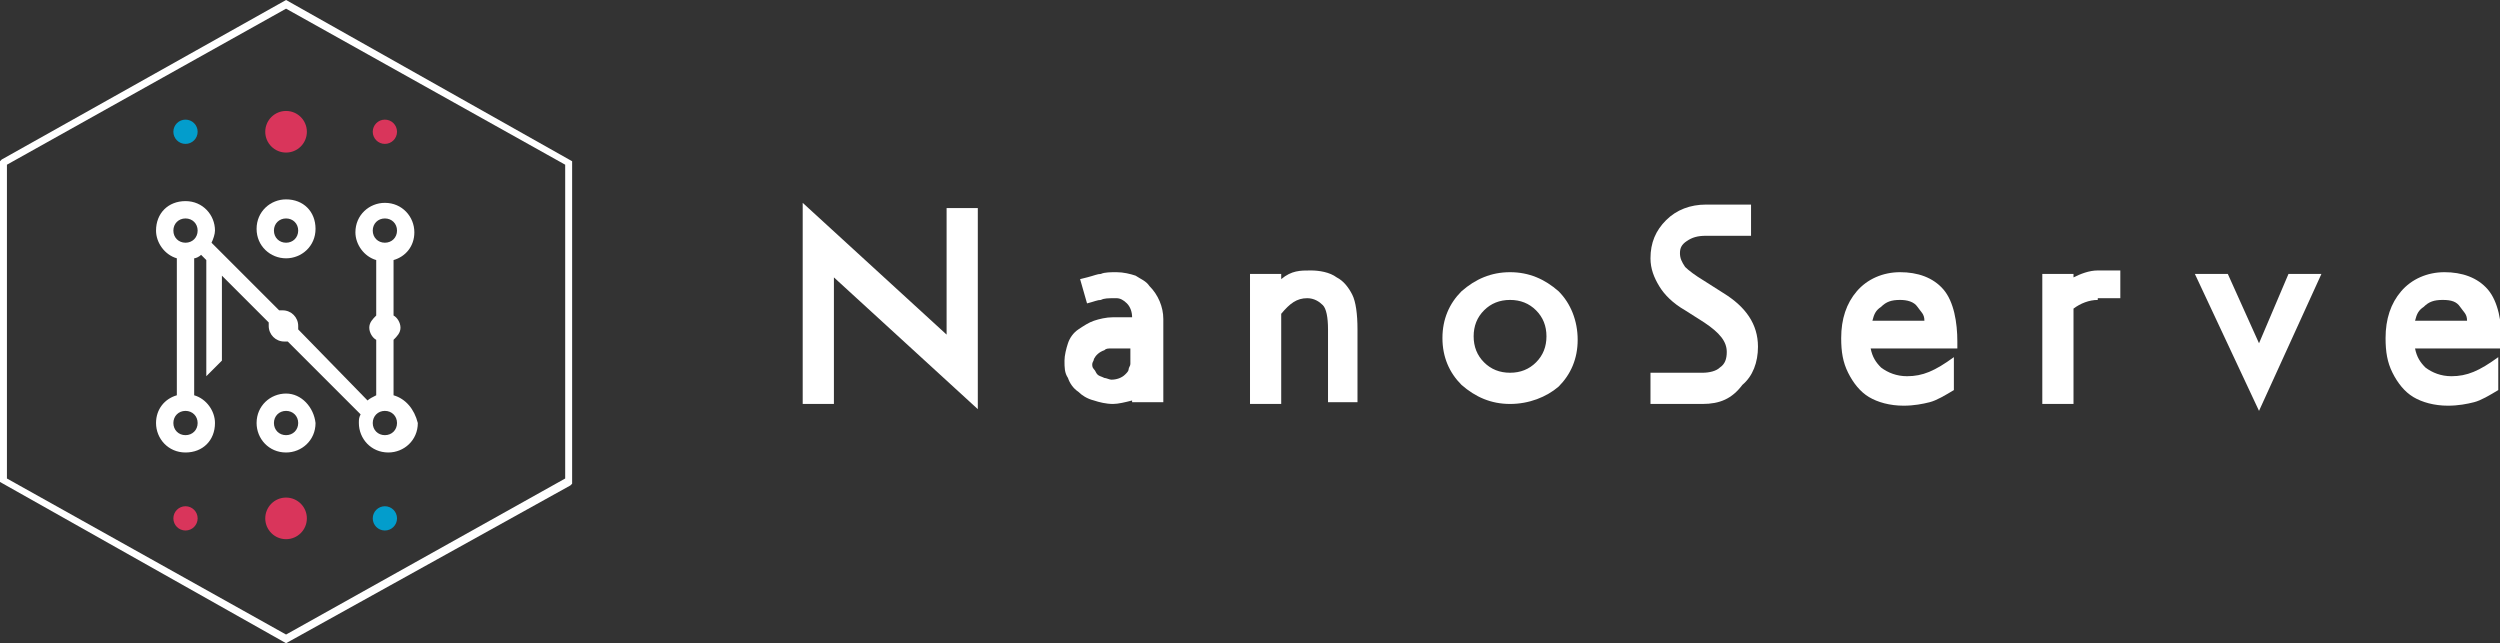 <?xml version="1.0" encoding="utf-8"?>
<!-- Generator: Adobe Illustrator 18.1.1, SVG Export Plug-In . SVG Version: 6.00 Build 0)  -->
<!DOCTYPE svg PUBLIC "-//W3C//DTD SVG 1.1//EN" "http://www.w3.org/Graphics/SVG/1.1/DTD/svg11.dtd">
<svg version="1.1" id="Calque_1" xmlns="http://www.w3.org/2000/svg" xmlns:xlink="http://www.w3.org/1999/xlink" x="0px" y="0px"
	 viewBox="0 0 144.2 37.1" enable-background="new 0 0 144.2 37.1" xml:space="preserve">
<rect x="0" y="0" width="144.2" height="37.1" fill="#333333" stroke="none"/>
<g>
	<g>
		<path fill="#FFFFFF" d="M48.1,16v7.3h-1.8V11.7l8.3,7.6v-7.3h1.8v11.6L48.1,16z"/>
		<path fill="#FFFFFF" d="M62.7,16c0.4-0.1,0.6-0.2,0.8-0.2c0.2-0.1,0.6-0.1,0.9-0.1c0.4,0,0.8,0.1,1.1,0.2c0.3,0.2,0.6,0.3,0.8,0.6
			c0.5,0.5,0.8,1.2,0.8,1.9v4.8h-1.8v-0.1c-0.4,0.1-0.8,0.2-1.1,0.2c-0.4,0-0.8-0.1-1.1-0.2c-0.4-0.1-0.7-0.3-0.9-0.5
			c-0.3-0.2-0.5-0.5-0.6-0.8c-0.2-0.3-0.2-0.6-0.2-1c0-0.3,0.1-0.7,0.2-1c0.1-0.3,0.3-0.6,0.6-0.8c0.3-0.2,0.6-0.4,0.9-0.5
			c0.3-0.1,0.7-0.2,1.1-0.2h1.1c0-0.3-0.1-0.6-0.3-0.8c-0.2-0.2-0.4-0.3-0.6-0.3c-0.5,0-0.7,0-0.9,0.1c-0.2,0-0.4,0.1-0.8,0.2
			l-0.4-1.4L62.7,16C62.7,16.1,62.7,16.1,62.7,16L62.7,16z M65.3,20.1h-1.2c-0.2,0-0.3,0-0.4,0.1c-0.3,0.1-0.5,0.3-0.6,0.5
			c0,0.1-0.1,0.2-0.1,0.3c0,0.1,0,0.2,0.1,0.3c0.1,0.1,0.1,0.2,0.2,0.3c0.1,0.1,0.2,0.1,0.4,0.2c0.1,0,0.3,0.1,0.4,0.1
			c0.3,0,0.6-0.1,0.8-0.3c0.1-0.1,0.2-0.2,0.2-0.3c0-0.1,0.1-0.2,0.1-0.3V20.1z"/>
		<path fill="#FFFFFF" d="M76.6,23.3V19c0-0.7-0.1-1.2-0.3-1.4c-0.2-0.2-0.5-0.4-0.9-0.4c-0.6,0-1,0.3-1.5,0.9v5.2h-1.8v-7.5h1.8
			v0.3c0.6-0.5,1.1-0.5,1.7-0.5c0.5,0,1.1,0.1,1.5,0.4c0.4,0.2,0.7,0.6,0.9,1c0.2,0.4,0.3,1.1,0.3,2v4.2H76.6z"/>
		<path fill="#FFFFFF" d="M87.1,23.3c-1.1,0-2-0.4-2.8-1.1c-0.7-0.7-1.1-1.6-1.1-2.7c0-1.1,0.4-2,1.1-2.7c0.8-0.7,1.7-1.1,2.8-1.1
			c1.1,0,2,0.4,2.8,1.1c0.7,0.7,1.1,1.7,1.1,2.8c0,1.1-0.4,2-1.1,2.7C89.2,22.9,88.2,23.3,87.1,23.3z M87.1,17.3
			c-0.6,0-1.1,0.2-1.5,0.6c-0.4,0.4-0.6,0.9-0.6,1.5c0,0.6,0.2,1.1,0.6,1.5c0.4,0.4,0.9,0.6,1.5,0.6c0.6,0,1.1-0.2,1.5-0.6
			c0.4-0.4,0.6-0.9,0.6-1.5c0-0.6-0.2-1.1-0.6-1.5C88.2,17.5,87.7,17.3,87.1,17.3z"/>
		<path fill="#FFFFFF" d="M98.2,23.3h-3v-1.8h3c0.4,0,0.8-0.1,1-0.3c0.3-0.2,0.4-0.5,0.4-0.9c0-0.6-0.4-1.1-1.3-1.7l-1.1-0.7
			c-0.7-0.4-1.2-0.9-1.5-1.4c-0.3-0.5-0.5-1-0.5-1.6c0-0.9,0.3-1.6,0.9-2.2c0.6-0.6,1.4-0.9,2.3-0.9h2.6v1.8h-2.6
			c-0.5,0-0.8,0.1-1.1,0.3c-0.3,0.2-0.4,0.4-0.4,0.7s0.1,0.5,0.3,0.8c0.2,0.2,0.6,0.5,1.1,0.8l1.1,0.7c1.3,0.8,2,1.8,2,3.1
			c0,0.9-0.3,1.7-0.9,2.2C99.9,23,99.2,23.3,98.2,23.3z"/>
		<path fill="#FFFFFF" d="M107.9,20.1c0.1,0.5,0.3,0.8,0.6,1.1c0.4,0.3,0.9,0.5,1.5,0.5c0.9,0,1.6-0.3,2.7-1.1v1.9
			c-0.5,0.3-1,0.6-1.4,0.7c-0.4,0.1-0.9,0.2-1.5,0.2c-0.8,0-1.5-0.2-2-0.5c-0.5-0.3-0.9-0.8-1.2-1.4c-0.3-0.6-0.4-1.2-0.4-2
			c0-1.1,0.3-2,0.9-2.7c0.6-0.7,1.5-1.1,2.5-1.1c1,0,1.9,0.3,2.5,1c0.6,0.7,0.8,1.9,0.8,3v0.4H107.9z M109.6,17.3
			c-0.5,0-0.8,0.1-1.1,0.4c-0.3,0.2-0.4,0.4-0.5,0.8h3c0-0.4-0.2-0.5-0.4-0.8C110.4,17.4,110,17.3,109.6,17.3z"/>
		<path fill="#FFFFFF" d="M121,17.3c-0.5,0-1,0.2-1.4,0.5v2.6v2.9h-1.8v-7.5h1.8V16c0.4-0.2,0.9-0.4,1.4-0.4h1.3v1.6H121z"/>
		<path fill="#FFFFFF" d="M130.3,23.7l-3.7-7.9h1.9l1.8,4l1.7-4h1.9L130.3,23.7z"/>
		<path fill="#FFFFFF" d="M139.3,20.1c0.1,0.5,0.3,0.8,0.6,1.1c0.4,0.3,0.9,0.5,1.5,0.5c0.9,0,1.6-0.3,2.7-1.1v1.9
			c-0.5,0.3-1,0.6-1.4,0.7c-0.4,0.1-0.9,0.2-1.5,0.2c-0.8,0-1.5-0.2-2-0.5c-0.5-0.3-0.9-0.8-1.2-1.4c-0.3-0.6-0.4-1.2-0.4-2
			c0-1.1,0.3-2,0.9-2.7c0.6-0.7,1.5-1.1,2.5-1.1c1,0,1.9,0.3,2.5,1c0.6,0.7,0.8,1.9,0.8,3v0.4H139.3z M140.9,17.3
			c-0.5,0-0.8,0.1-1.1,0.4c-0.3,0.2-0.4,0.4-0.5,0.8h3c0-0.4-0.2-0.5-0.4-0.8C141.7,17.4,141.4,17.3,140.9,17.3z"/>
	</g>
</g>
<path fill="#FFFFFF" d="M16.5,37.1L0,27.8V9.3l0.1-0.1L16.5,0l16.5,9.3v18.6l-0.1,0.1L16.5,37.1z M0.4,27.6l16.1,9l16.1-9V9.5
	l-16.1-9l-16.1,9V27.6z"/>
<circle fill="#D9355B" cx="10.7" cy="29.9" r="0.7"/>
<circle fill="#D9355B" cx="16.5" cy="29.9" r="1.2"/>
<circle fill="#039DCC" cx="22.2" cy="29.9" r="0.7"/>
<circle fill="#039DCC" cx="10.7" cy="7.6" r="0.7"/>
<circle fill="#D9355B" cx="16.5" cy="7.6" r="1.2"/>
<circle fill="#D9355B" cx="22.2" cy="7.6" r="0.7"/>
<g>
	<path fill="#FFFFFF" d="M16.5,14.9c0.9,0,1.7-0.7,1.7-1.7s-0.7-1.7-1.7-1.7c-0.9,0-1.7,0.7-1.7,1.7S15.6,14.9,16.5,14.9z
		 M16.5,12.6c0.4,0,0.7,0.3,0.7,0.7S16.9,14,16.5,14c-0.4,0-0.7-0.3-0.7-0.7S16.1,12.6,16.5,12.6z"/>
	<path fill="#FFFFFF" d="M16.5,22.7c-0.9,0-1.7,0.7-1.7,1.7c0,0.9,0.7,1.7,1.7,1.7c0.9,0,1.7-0.7,1.7-1.7
		C18.1,23.5,17.4,22.7,16.5,22.7z M16.5,25.1c-0.4,0-0.7-0.3-0.7-0.7s0.3-0.7,0.7-0.7c0.4,0,0.7,0.3,0.7,0.7S16.9,25.1,16.5,25.1z"
		/>
	<path fill="#FFFFFF" d="M22.7,22.8v-3.2c0.2-0.2,0.4-0.4,0.4-0.7s-0.2-0.6-0.4-0.7v-3.2c0.7-0.2,1.2-0.8,1.2-1.6
		c0-0.9-0.7-1.7-1.7-1.7c-0.9,0-1.7,0.7-1.7,1.7c0,0.7,0.5,1.4,1.2,1.6v3.2c-0.2,0.2-0.4,0.4-0.4,0.7s0.2,0.6,0.4,0.7v3.2
		c-0.2,0.1-0.4,0.2-0.5,0.3L17.2,19c0-0.1,0-0.1,0-0.2c0-0.5-0.4-0.9-0.9-0.9c-0.1,0-0.1,0-0.2,0L12.2,14c0.1-0.2,0.2-0.5,0.2-0.7
		c0-0.9-0.7-1.7-1.7-1.7s-1.7,0.7-1.7,1.7c0,0.7,0.5,1.4,1.2,1.6v7.9c-0.7,0.2-1.2,0.8-1.2,1.6c0,0.9,0.7,1.7,1.7,1.7
		s1.7-0.7,1.7-1.7c0-0.7-0.5-1.4-1.2-1.6v-7.9c0.1,0,0.3-0.1,0.4-0.2l0.3,0.3v6.7l0.9-0.9v-4.9l2.7,2.7c0,0.1,0,0.1,0,0.2
		c0,0.5,0.4,0.9,0.9,0.9c0.1,0,0.1,0,0.2,0l4.2,4.2c-0.1,0.2-0.1,0.3-0.1,0.5c0,0.9,0.7,1.7,1.7,1.7c0.9,0,1.7-0.7,1.7-1.7
		C23.9,23.6,23.4,23,22.7,22.8z M21.5,13.3c0-0.4,0.3-0.7,0.7-0.7c0.4,0,0.7,0.3,0.7,0.7S22.6,14,22.2,14
		C21.8,14,21.5,13.7,21.5,13.3z M11.4,24.4c0,0.4-0.3,0.7-0.7,0.7S10,24.8,10,24.4s0.3-0.7,0.7-0.7S11.4,24,11.4,24.4z M10.7,14
		c-0.4,0-0.7-0.3-0.7-0.7s0.3-0.7,0.7-0.7s0.7,0.3,0.7,0.7S11.1,14,10.7,14z M22.2,25.1c-0.4,0-0.7-0.3-0.7-0.7s0.3-0.7,0.7-0.7
		c0.4,0,0.7,0.3,0.7,0.7S22.6,25.1,22.2,25.1z"/>
</g>
<g>
</g>
<g>
</g>
<g>
</g>
<g>
</g>
<g>
</g>
<g>
</g>
</svg>
